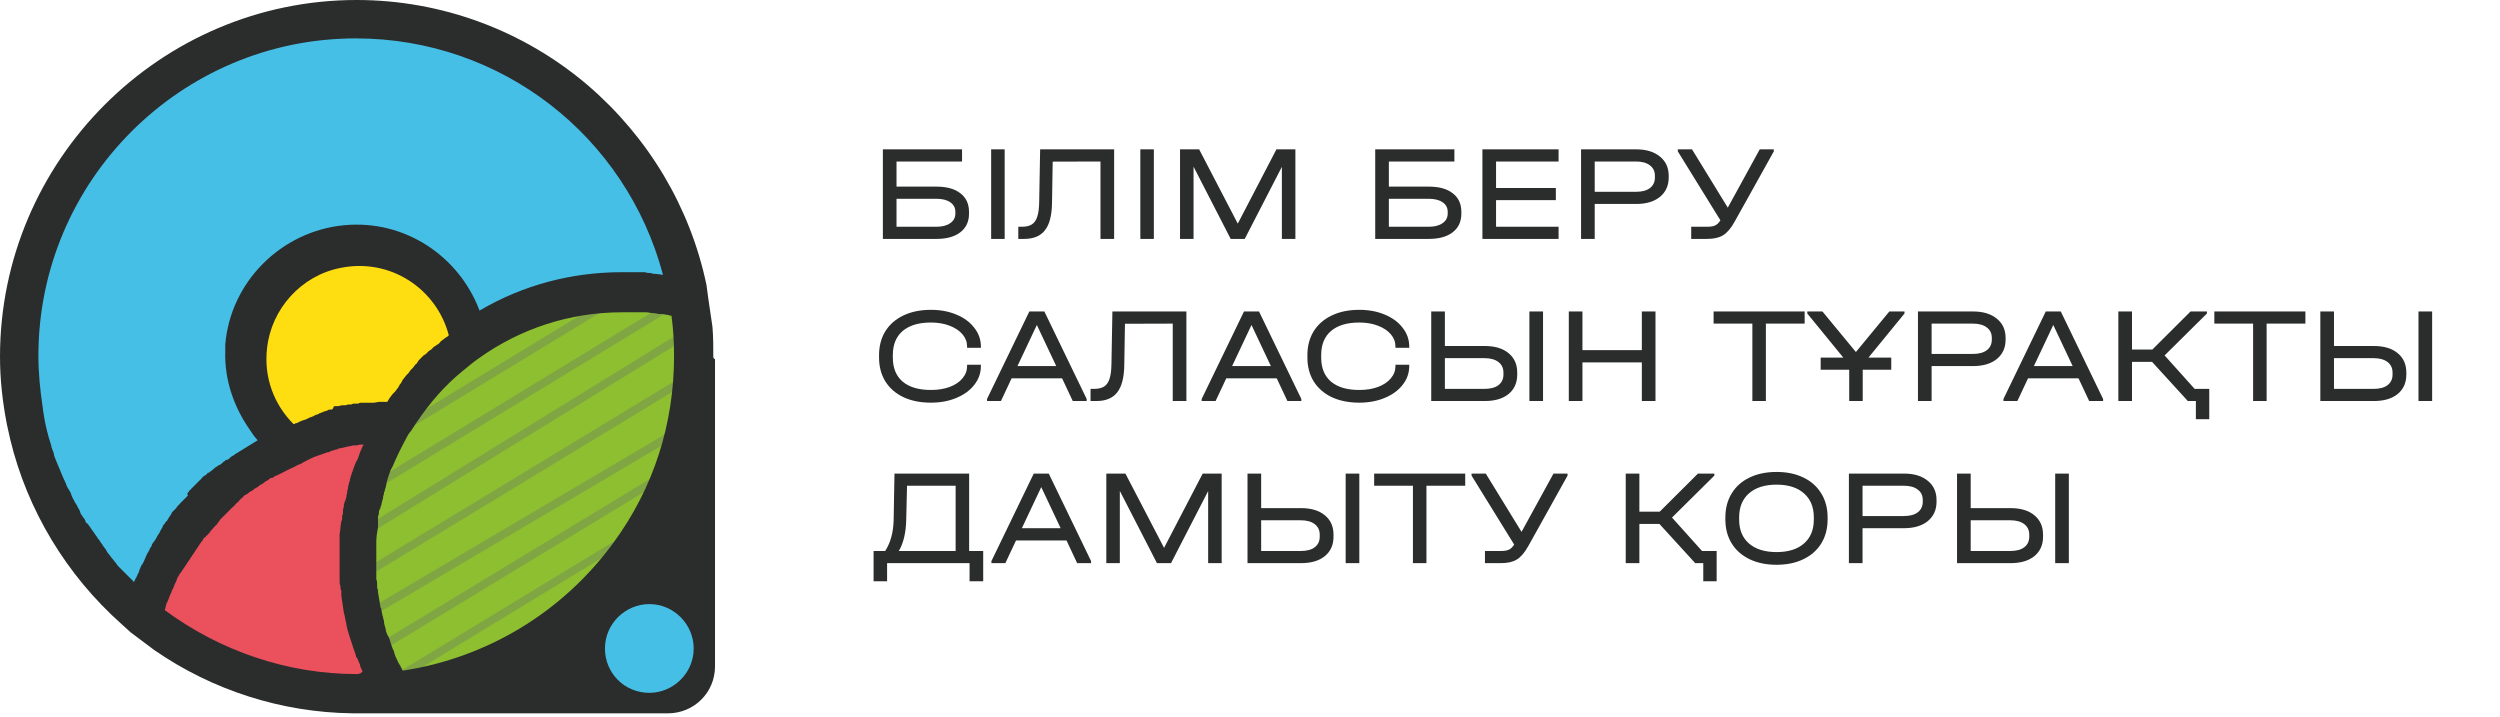 <?xml version="1.0" encoding="UTF-8"?> <svg xmlns="http://www.w3.org/2000/svg" width="293" height="84" viewBox="0 0 293 84" fill="none"> <path d="M41.8 81.1C63.5 81.1 81 63.5 81 41.8C81 20.2 63.5 2.6 41.8 2.6C20.1 2.6 2.6 20.2 2.6 41.8C2.6 63.5 20.2 81.1 41.8 81.1Z" fill="#46BFE7"></path> <path d="M41.8 54.7C48.9 54.7 54.6 49 54.6 41.9C54.6 34.8 48.9 29 41.8 29C34.7 29 29 34.8 29 41.9C29 49 34.7 54.7 41.8 54.7Z" fill="#FFDE11"></path> <path d="M45.501 80.6L42.301 71.6L41.801 59.5L46.801 48.3L54.601 40.3L64.201 35.9L76.701 34.7H81.401L82.501 44L79.001 54.7L74.101 64.6L67.101 72.1C67.101 72.1 57.601 77.3 57.201 77.5C56.801 77.7 47.901 81 47.901 81L45.501 80.6Z" fill="#8DBF30"></path> <path d="M82.1 57.3L41.4 82L41.9 82.8L82.5 58.1L82.1 57.3Z" fill="#7FA643"></path> <path d="M81.001 53.2L39.301 78.5L39.801 79.3L81.501 54L81.001 53.2Z" fill="#7FA643"></path> <path d="M82 48.5L37.1 75L37.6 75.8L82.5 49.3L82 48.5Z" fill="#7FA643"></path> <path d="M81.8 43L35 71.4L35.5 72.2L82.3 43.8L81.8 43Z" fill="#7FA643"></path> <path d="M82.801 37.1L32.801 67.9L33.301 68.7L83.301 37.9L82.801 37.1Z" fill="#7FA643"></path> <path d="M81.499 33.5L30.699 64.4L31.199 65.2L81.999 34.3L81.499 33.5Z" fill="#7FA643"></path> <path d="M69.9 35.8L28.6 60.9L29.1 61.7L70.4 36.6L69.9 35.8Z" fill="#7FA643"></path> <path d="M36.7 51.1L26.4 57.3L26.9 58.1L37.2 51.9L36.7 51.1Z" fill="#7FA643"></path> <path d="M16.801 70.2L23.401 59.4L33.101 52L42.301 49.5H44.601L41.901 61.5L43.201 75.2L45.401 80.5L35.301 81L23.201 76.2L16.801 70.2Z" fill="#EA515D"></path> <path d="M83.6 41.8C83.6 40.6 83.6 39.5 83.5 38.3L83 34.9L82.8 33.4C80.9 24.3 76 16.1 68.9 10C61.4 3.6 51.8 0 41.8 0C18.8 0 0 18.8 0 41.8C0 44.5 0.3 47.1 0.8 49.7L1.2 51.5C3.2 59.8 7.8 67.4 14.2 73.1L15.3 74.1L18.1 76.2C24.9 80.9 33 83.5 41.3 83.6H78.3C81.3 83.6 83.8 81.2 83.8 78.1V42.4C83.8 42.3 83.8 42.2 83.8 42.1C83.6 42 83.6 41.9 83.6 41.8ZM19.1 61.7C19.1 61.8 19.1 61.8 19.1 61.7C19 61.8 19 61.8 19.1 61.7C18.9 62 18.8 62.2 18.7 62.4C18.7 62.5 18.6 62.5 18.6 62.6L18.5 62.7C18.5 62.8 18.4 62.8 18.4 62.9C18.4 63 18.3 63 18.3 63.1C18.2 63.2 18.2 63.3 18.1 63.4C18 63.5 17.9 63.7 17.8 63.8C17.8 63.8 17.8 63.8 17.8 63.9C17.8 64 17.7 64 17.7 64.1C17.6 64.2 17.5 64.4 17.5 64.5C17.4 64.6 17.4 64.7 17.3 64.8C17.3 64.9 17.2 64.9 17.2 65C17.2 65.1 17.1 65.2 17.1 65.2C17.1 65.3 17 65.4 17 65.5C16.9 65.6 16.9 65.8 16.8 65.9C16.8 66 16.7 66 16.7 66.1C16.7 66.1 16.7 66.2 16.6 66.2C16.5 66.4 16.4 66.7 16.3 66.9V67C16.3 67.1 16.2 67.1 16.2 67.2C16.1 67.3 16.1 67.5 16 67.6C16 67.7 15.9 67.8 15.9 67.8C15.8 67.9 15.8 68.1 15.7 68.2C15.4 67.9 15.1 67.6 14.8 67.3C14.7 67.2 14.6 67.1 14.5 67C14.3 66.8 14.1 66.6 13.9 66.4C13.8 66.3 13.7 66.2 13.6 66C13.4 65.8 13.3 65.6 13.1 65.4C13 65.3 12.9 65.1 12.8 65C12.6 64.8 12.5 64.6 12.4 64.4C12.3 64.3 12.2 64.1 12.1 64C12 63.8 11.8 63.6 11.7 63.4C11.6 63.3 11.5 63.1 11.4 63C11.3 62.8 11.1 62.6 11 62.4C10.9 62.3 10.8 62.1 10.7 62C10.6 61.8 10.4 61.6 10.3 61.4C10.1 61.3 10 61.2 10 61C9.9 60.8 9.7 60.6 9.6 60.4C9.5 60.3 9.4 60.1 9.4 60C9.3 59.7 9.1 59.5 9 59.2C8.9 59.1 8.9 59 8.8 58.9C8.6 58.5 8.4 58.2 8.3 57.8C8.3 57.7 8.2 57.7 8.2 57.6C8 57.3 7.8 57 7.7 56.6C7.6 56.5 7.6 56.3 7.5 56.2C7.4 56 7.3 55.7 7.2 55.5C7.1 55.3 7.1 55.2 7 55C6.9 54.8 6.8 54.5 6.7 54.3C6.6 54.1 6.6 54 6.5 53.8C6.4 53.6 6.3 53.3 6.3 53.1C6.2 52.9 6.2 52.8 6.1 52.6C6.1 52.5 6 52.4 6 52.2C5.2 49.8 5 47.7 5 47.7C4.7 45.7 4.5 43.7 4.5 41.7C4.5 21.2 21.2 4.5 41.7 4.5C58.8 4.5 73.4 16 77.7 32.2C77.4 32.2 77.1 32.1 76.8 32.1C76.6 32.1 76.5 32.1 76.3 32C76.1 32 75.8 32 75.6 31.9C75.5 31.9 75.3 31.9 75.2 31.9C74.9 31.9 74.7 31.9 74.4 31.9C74.3 31.9 74.2 31.9 74 31.9C73.6 31.9 73.2 31.9 72.9 31.9C67 31.9 61.3 33.4 56.2 36.4C53.8 30 47.4 25.7 40.3 26.4C33 27.1 27 33 26.4 40.4C26.4 40.7 26.4 40.9 26.4 41.2C26.3 44.5 27.4 47.7 29.3 50.4C29.8 51.2 30.2 51.6 30.2 51.6L27.6 53.2C27.6 53.2 27.5 53.2 27.5 53.3C27.4 53.3 27.4 53.4 27.3 53.4C27.1 53.5 27 53.6 26.8 53.8C26.7 53.8 26.7 53.9 26.6 53.9C26.6 53.9 26.6 53.9 26.5 53.9C26.5 53.9 26.4 53.9 26.4 54C26.2 54.1 26.1 54.2 25.9 54.4C25.8 54.4 25.8 54.5 25.7 54.5C25.6 54.5 25.6 54.6 25.5 54.6L25.4 54.7C25.3 54.7 25.3 54.8 25.2 54.8C25.1 54.9 25.1 54.9 25 55C24.9 55.1 24.7 55.2 24.6 55.3L24.5 55.4C24.5 55.4 24.5 55.4 24.4 55.4C24.4 55.4 24.3 55.4 24.3 55.5C24.2 55.6 24.1 55.7 23.9 55.8C23.8 55.9 23.7 55.9 23.7 56C23.6 56.1 23.6 56.1 23.5 56.2C23.5 56.2 23.5 56.2 23.4 56.3L23.3 56.4C23.2 56.5 23.2 56.5 23.1 56.6C23 56.7 22.8 56.9 22.7 57L22.6 57.1C22.6 57.1 22.6 57.1 22.5 57.2C22.3 57.4 22.1 57.6 22 57.8L21.9 57.9C22.1 58 22 58 22 58.1C21.9 58.2 21.8 58.3 21.7 58.4C21.6 58.5 21.6 58.5 21.5 58.6C21.4 58.7 21.3 58.8 21.2 58.9C21.2 58.9 21.2 58.9 21.1 59C21 59.1 21 59.2 20.9 59.2C20.8 59.3 20.7 59.5 20.6 59.6C20.5 59.7 20.5 59.7 20.4 59.8L20.3 59.9C20.2 60 20.1 60.1 20.1 60.2C20 60.3 20 60.4 19.9 60.5C19.8 60.6 19.8 60.7 19.7 60.8C19.7 60.9 19.6 60.9 19.6 61C19.5 61.1 19.5 61.1 19.4 61.2C19.3 61.4 19.2 61.5 19 61.7C19.1 61.6 19.1 61.7 19.1 61.7ZM41.8 79C33.7 79 25.8 76.3 19.3 71.5C19.4 71.3 19.4 71.1 19.5 70.8C19.5 70.7 19.5 70.7 19.6 70.6C19.7 70.4 19.7 70.3 19.8 70.1C19.8 70 19.9 69.9 19.9 69.8C20 69.7 20 69.5 20.1 69.4C20.1 69.3 20.2 69.2 20.2 69.1C20.3 69 20.3 68.9 20.4 68.7C20.4 68.6 20.5 68.5 20.5 68.4C20.6 68.3 20.6 68.2 20.7 68C20.7 67.9 20.8 67.8 20.8 67.7C20.9 67.6 20.9 67.5 21 67.4C21 67.3 21.1 67.2 21.2 67.1C21.3 67 21.3 66.9 21.4 66.8C21.5 66.7 21.5 66.6 21.6 66.5C21.7 66.4 21.7 66.3 21.8 66.2C21.9 66.1 21.9 66 22 65.9C22.1 65.8 22.1 65.7 22.2 65.6C22.3 65.5 22.3 65.4 22.4 65.3C22.5 65.2 22.5 65.1 22.6 65C22.7 64.9 22.7 64.8 22.8 64.7C22.9 64.6 22.9 64.5 23 64.4C23.1 64.3 23.1 64.2 23.2 64.1C23.3 64 23.3 63.9 23.4 63.8C23.5 63.7 23.5 63.6 23.6 63.5C23.7 63.4 23.8 63.3 23.8 63.2C23.9 63.1 23.9 63 24 63C24.1 62.9 24.2 62.8 24.3 62.7C24.4 62.6 24.4 62.6 24.5 62.5C24.6 62.4 24.7 62.2 24.8 62.1L24.9 62C25.1 61.8 25.2 61.6 25.4 61.5C25.4 61.4 25.5 61.4 25.5 61.3C25.6 61.2 25.7 61.1 25.8 60.9C25.9 60.8 25.9 60.8 26 60.7C26.1 60.6 26.2 60.5 26.3 60.4C26.4 60.3 26.4 60.3 26.5 60.2C26.6 60.1 26.7 60 26.8 59.9C26.9 59.8 26.9 59.8 27 59.7C27.1 59.6 27.2 59.5 27.3 59.4C27.4 59.3 27.5 59.3 27.5 59.2C27.6 59.1 27.7 59 27.8 58.9C27.9 58.8 28 58.8 28 58.7C28.1 58.6 28.2 58.5 28.3 58.4C28.4 58.3 28.5 58.3 28.5 58.2C28.6 58.1 28.7 58 28.8 58C28.9 57.9 29 57.9 29.1 57.8C29.2 57.7 29.3 57.6 29.4 57.6C29.5 57.5 29.6 57.5 29.7 57.4C29.8 57.3 29.9 57.2 30 57.2C30.1 57.1 30.2 57.1 30.3 57C30.4 56.9 30.5 56.8 30.6 56.8C30.7 56.7 30.8 56.7 30.9 56.6C31 56.5 31.1 56.4 31.2 56.4C31.3 56.3 31.4 56.3 31.5 56.2C31.6 56.1 31.7 56 31.9 56C32 56 32.1 55.9 32.1 55.9C32.2 55.8 32.4 55.7 32.5 55.7C32.6 55.7 32.6 55.6 32.7 55.6C32.9 55.5 33.1 55.4 33.3 55.3C33.8 55 34.4 54.8 34.9 54.5C35.2 54.4 35.4 54.3 35.7 54.1C35.8 54.1 35.9 54 35.9 54C36.1 53.9 36.3 53.8 36.5 53.7C36.6 53.7 36.7 53.6 36.7 53.6C37.3 53.4 37.8 53.2 38.4 53C38.5 53 38.6 53 38.7 52.9C38.9 52.8 39.1 52.8 39.3 52.7C39.4 52.7 39.5 52.7 39.6 52.6C39.9 52.5 40.2 52.5 40.5 52.4C40.8 52.3 41.1 52.3 41.4 52.2C41.5 52.2 41.6 52.2 41.7 52.2C41.9 52.2 42.1 52.1 42.4 52.1C42.5 52.1 42.5 52.1 42.6 52.1C42.6 52.2 42.6 52.2 42.5 52.3C42.4 52.5 42.3 52.8 42.2 53C42.2 53.1 42.1 53.2 42.1 53.3C42 53.6 41.9 53.9 41.7 54.2C41.6 54.5 41.4 54.9 41.3 55.3C41.2 55.5 41.2 55.7 41.1 55.8C41.1 55.9 41.1 55.9 41.1 55.9C41.1 56 41 56.1 41 56.3C41 56.4 41 56.5 40.9 56.5V56.6C40.9 56.8 40.8 56.9 40.8 57.1C40.8 57.3 40.7 57.4 40.7 57.6C40.7 57.8 40.6 58 40.6 58.2C40.6 58.3 40.5 58.5 40.5 58.6L40.4 58.8C40.4 58.9 40.3 59.1 40.3 59.2V59.3C40.3 59.5 40.2 59.6 40.2 59.8C40.2 59.9 40.2 59.9 40.2 60C40.2 60.1 40.2 60.3 40.1 60.4C40.1 60.5 40.1 60.6 40.1 60.7C40.1 60.8 40.1 61 40 61.1C39.9 61.6 39.9 62.1 39.8 62.6C39.8 62.7 39.8 62.9 39.8 63C39.8 63.1 39.8 63.1 39.8 63.2C39.8 63.3 39.8 63.3 39.8 63.4C39.8 63.5 39.8 63.5 39.8 63.6V63.8C39.8 63.9 39.8 64 39.8 64.1C39.8 64.3 39.8 64.4 39.8 64.5V64.8C39.8 65 39.8 65.2 39.8 65.4C39.8 65.6 39.8 65.9 39.8 66.1C39.8 66.2 39.8 66.4 39.8 66.5C39.8 66.6 39.8 66.8 39.8 66.9C39.8 67 39.8 67.1 39.8 67.2C39.8 67.3 39.8 67.5 39.8 67.6C39.8 67.7 39.8 67.9 39.8 68C39.8 68.2 39.8 68.5 39.9 68.7C39.9 68.9 39.9 69.1 40 69.2C40 69.3 40 69.3 40 69.4C40 69.5 40 69.6 40 69.8C40.1 70.5 40.2 71.1 40.3 71.8C40.3 71.9 40.4 72.1 40.4 72.2L40.5 72.7C40.5 72.9 40.6 73 40.6 73.2C40.6 73.4 40.7 73.5 40.7 73.7C40.8 74 40.9 74.4 41 74.7C41.1 75 41.2 75.3 41.3 75.6C41.4 76 41.6 76.4 41.7 76.8C41.7 76.9 41.8 77.1 41.9 77.2C42 77.5 42.1 77.7 42.2 77.9V78C42.2 78.1 42.3 78.2 42.3 78.3C42.4 78.4 42.4 78.6 42.5 78.7C42.2 79 42 79 41.8 79ZM43.7 47.2C43.6 47.2 43.6 47.2 43.5 47.2H43.4C43.3 47.2 43.2 47.2 43.1 47.2C43 47.2 42.9 47.2 42.7 47.2H42.6C42.5 47.2 42.4 47.2 42.4 47.2C42.3 47.2 42.1 47.2 42 47.3C41.9 47.3 41.9 47.3 41.8 47.3C41.7 47.3 41.7 47.3 41.6 47.3C41.5 47.3 41.3 47.3 41.2 47.4C41.1 47.4 41.1 47.4 41 47.4H40.9C40.7 47.4 40.6 47.5 40.4 47.5C40.3 47.5 40.2 47.5 40.2 47.5C40.2 47.5 40.2 47.5 40.1 47.5C39.9 47.5 39.8 47.6 39.6 47.6C39.5 47.6 39.5 47.6 39.4 47.6H39.3C39.2 47.6 39.1 47.6 39.1 47.7C39 48 38.9 48 38.8 48H38.7C38.6 48 38.5 48 38.4 48.1C38.3 48.1 38.2 48.2 38.1 48.2C38 48.2 37.9 48.2 37.9 48.3C37.8 48.3 37.7 48.3 37.6 48.4C37.5 48.4 37.4 48.4 37.4 48.5C37.3 48.5 37.2 48.6 37.1 48.6C37 48.6 37 48.6 36.9 48.7C36.8 48.7 36.8 48.7 36.7 48.8C36.6 48.8 36.5 48.9 36.4 48.9C36.3 48.9 36.2 49 36.2 49C36.1 49 36.1 49 36 49.1C35.9 49.1 35.8 49.2 35.7 49.2C35.6 49.2 35.5 49.3 35.4 49.3C35.3 49.3 35.2 49.4 35.2 49.4C35.1 49.4 35.1 49.4 35 49.5C34.9 49.5 34.8 49.6 34.7 49.6C34.6 49.6 34.5 49.7 34.5 49.7H34.4C32.1 47.4 30.9 44.2 31.3 40.8C31.8 36.2 35.3 32.3 39.9 31.4C45.8 30.2 51.2 33.9 52.6 39.3L52.5 39.4C52.4 39.5 52.3 39.5 52.2 39.6C52.1 39.7 51.9 39.8 51.8 39.9C51.7 40 51.6 40 51.6 40.1L51.5 40.2C51.4 40.3 51.3 40.4 51.2 40.4C51.1 40.5 51 40.6 50.9 40.6C50.8 40.7 50.7 40.8 50.6 40.9C50.6 40.9 50.6 40.9 50.5 41C50.4 41 50.4 41.1 50.3 41.1C50.2 41.2 50.1 41.3 50 41.4C49.9 41.5 49.8 41.6 49.7 41.6C49.6 41.7 49.6 41.7 49.5 41.8L49.4 41.9C49.3 42 49.2 42.1 49.2 42.1C49.1 42.2 49 42.3 48.9 42.5C48.8 42.6 48.8 42.7 48.7 42.7C48.6 42.8 48.5 43 48.4 43.1C48.3 43.2 48.3 43.2 48.2 43.3C48.1 43.4 48 43.5 47.9 43.7L47.8 43.8L47.7 43.9C47.5 44.1 47.4 44.3 47.2 44.5C47.2 44.6 47.1 44.6 47.1 44.7C47.1 44.8 47 44.8 47 44.9C46.9 45 46.8 45.1 46.8 45.2C46.7 45.3 46.7 45.4 46.6 45.5C46.5 45.6 46.4 45.8 46.3 45.9C46.3 45.9 46.3 45.9 46.2 46C46.1 46.1 46.1 46.1 46 46.2C45.9 46.3 45.8 46.5 45.7 46.6C45.6 46.7 45.6 46.8 45.5 46.9C45.5 47 45.4 47 45.4 47.1C45.3 47.1 45.2 47.1 45.1 47.1C45 47.1 44.9 47.1 44.8 47.1C44.7 47.1 44.7 47.1 44.6 47.1C44.5 47.1 44.4 47.1 44.4 47.1C43.9 47.2 43.8 47.2 43.7 47.2ZM71.9 63.6C66 71.7 57.1 77.1 47.2 78.6C47.1 78.4 47 78.2 46.9 78C46.8 77.9 46.8 77.8 46.7 77.7C46.6 77.4 46.4 77.1 46.3 76.8C46.3 76.7 46.2 76.6 46.2 76.5V76.4C46.1 76.2 46 76 45.9 75.7C45.9 75.6 45.8 75.5 45.8 75.4C45.7 75 45.6 74.7 45.4 74.4C45.3 74.2 45.2 73.9 45.2 73.7C45.1 73.4 45 73.1 45 72.8C45 72.7 44.9 72.5 44.9 72.4C44.9 72.3 44.8 72.1 44.8 72L44.7 71.5C44.7 71.4 44.7 71.3 44.6 71.2C44.5 70.6 44.4 70 44.3 69.4C44.3 69.2 44.3 69.1 44.2 68.9C44.2 68.8 44.2 68.6 44.2 68.5C44.2 68.3 44.2 68.1 44.1 67.9C44.1 67.8 44.1 67.7 44.1 67.6C44.1 67.5 44.1 67.4 44.1 67.2C44.1 67.1 44.1 67 44.1 67C44.1 66.9 44.1 66.8 44.1 66.6V66.5C44.1 66.4 44.1 66.3 44.1 66.2V66.1C44.1 65.9 44.1 65.7 44.1 65.5C44.1 65.3 44.1 65.2 44.1 65V64.7C44.1 64.6 44.1 64.5 44.1 64.4V64.3C44.1 64.2 44.1 64.2 44.1 64.1V64V63.8C44.1 63.7 44.1 63.6 44.1 63.5C44.1 62.9 44.2 62.4 44.3 61.8C44.3 61.7 44.3 61.6 44.3 61.5V61.4C44.3 61.3 44.3 61.3 44.3 61.2C44.3 61.1 44.3 61 44.3 60.9V60.7C44.3 60.6 44.3 60.4 44.4 60.3V60.1C44.4 60 44.4 59.9 44.5 59.7L44.6 59.5C44.6 59.4 44.6 59.3 44.7 59.2C44.7 59 44.8 58.8 44.8 58.7C44.8 58.6 44.9 58.5 44.9 58.3V58.2C44.9 58.1 45 58 45 57.8C45 57.7 45 57.6 45.1 57.6V57.5C45.1 57.4 45.1 57.3 45.2 57.2V57.1C45.2 57 45.3 56.8 45.3 56.6C45.4 56.2 45.5 55.9 45.6 55.6C45.7 55.3 45.8 55 46 54.7C46.5 53.5 47.1 52.3 47.7 51.2C47.8 51 47.9 50.8 48.1 50.6C48.4 50.2 48.6 49.8 48.9 49.4C50.4 47.2 52.1 45.2 54.2 43.5C54.8 43 55.4 42.5 56.1 42C61 38.5 66.8 36.6 72.9 36.6C73.2 36.6 73.5 36.6 73.7 36.6C73.8 36.6 73.9 36.6 74 36.6C74.2 36.6 74.4 36.6 74.6 36.6C74.7 36.6 74.8 36.6 74.9 36.6C75.1 36.6 75.3 36.6 75.5 36.6C75.6 36.6 75.7 36.6 75.7 36.6C76 36.6 76.3 36.7 76.5 36.7H76.6C76.8 36.7 77.1 36.8 77.3 36.8C77.4 36.8 77.5 36.8 77.6 36.8C77.8 36.8 78 36.9 78.2 36.9C78.3 36.9 78.4 36.9 78.5 37C78.6 37 78.6 37 78.7 37C78.9 38.5 79 40.1 79 41.7C79 49.7 76.6 57.2 71.9 63.6Z" fill="#2B2C2C"></path> <path d="M76.1 81.2C78.9 81.2 81.3 78.9 81.3 76C81.3 73.2 79 70.8 76.1 70.8C73.3 70.8 70.9 73.1 70.9 76C70.9 78.9 73.2 81.2 76.1 81.2Z" fill="#46BFE7"></path> <path d="M112.752 17.504V18.928H105.072V21.872H109.76C110.965 21.872 111.899 22.133 112.56 22.656C113.232 23.168 113.568 23.893 113.568 24.832V25.04C113.568 25.968 113.232 26.693 112.56 27.216C111.888 27.739 110.955 28 109.76 28H103.472V17.504H112.752ZM109.744 26.576C110.427 26.576 110.965 26.437 111.36 26.16C111.765 25.883 111.968 25.509 111.968 25.04V24.832C111.968 24.352 111.771 23.979 111.376 23.712C110.981 23.435 110.437 23.296 109.744 23.296H105.072V26.576H109.744ZM117.747 17.504V28H116.163V17.504H117.747ZM130.576 28H128.976V18.928L123.376 18.944L123.296 23.808C123.274 25.259 122.997 26.32 122.464 26.992C121.941 27.664 121.13 28 120.032 28H119.344V26.576H119.744C120.245 26.576 120.64 26.485 120.928 26.304C121.226 26.112 121.44 25.808 121.568 25.392C121.706 24.976 121.781 24.411 121.792 23.696L121.904 17.504H130.576V28ZM135.231 17.504V28H133.647V17.504H135.231ZM151.82 28H150.236V19.552L145.884 28H144.236L139.884 19.536V28H138.3V17.504H140.54L145.068 26.208L149.596 17.504H151.82V28ZM170.455 17.504V18.928H162.775V21.872H167.463C168.668 21.872 169.602 22.133 170.263 22.656C170.935 23.168 171.271 23.893 171.271 24.832V25.04C171.271 25.968 170.935 26.693 170.263 27.216C169.591 27.739 168.658 28 167.463 28H161.175V17.504H170.455ZM167.447 26.576C168.13 26.576 168.668 26.437 169.063 26.16C169.468 25.883 169.671 25.509 169.671 25.04V24.832C169.671 24.352 169.474 23.979 169.079 23.712C168.684 23.435 168.14 23.296 167.447 23.296H162.775V26.576H167.447ZM182.666 17.504V18.928H175.338V22.032H182.346V23.456H175.338V26.576H182.666V28H173.738V17.504H182.666ZM191.764 17.504C192.937 17.504 193.865 17.787 194.548 18.352C195.231 18.907 195.572 19.659 195.572 20.608V20.8C195.572 21.749 195.231 22.507 194.548 23.072C193.865 23.627 192.937 23.904 191.764 23.904H186.9V28H185.3V17.504H191.764ZM191.732 22.48C192.436 22.48 192.98 22.336 193.364 22.048C193.759 21.749 193.956 21.333 193.956 20.8V20.608C193.956 20.075 193.759 19.664 193.364 19.376C192.98 19.077 192.436 18.928 191.732 18.928H186.9V22.48H191.732ZM207.889 17.504V17.744L203.297 25.984C202.87 26.752 202.422 27.28 201.953 27.568C201.494 27.856 200.87 28 200.081 28H198.209V26.576H200.081C200.497 26.576 200.812 26.523 201.025 26.416C201.249 26.309 201.452 26.112 201.633 25.824L196.641 17.744V17.504H198.305L202.497 24.336L206.241 17.504H207.889ZM109.104 47.192C107.877 47.192 106.805 46.979 105.888 46.552C104.971 46.115 104.261 45.496 103.76 44.696C103.269 43.896 103.024 42.963 103.024 41.896V41.624C103.024 40.557 103.269 39.624 103.76 38.824C104.261 38.024 104.971 37.405 105.888 36.968C106.805 36.531 107.877 36.312 109.104 36.312C110.213 36.312 111.211 36.499 112.096 36.872C112.992 37.245 113.691 37.763 114.192 38.424C114.704 39.075 114.96 39.805 114.96 40.616V40.76H113.344V40.616C113.344 40.083 113.163 39.603 112.8 39.176C112.437 38.749 111.931 38.413 111.28 38.168C110.64 37.923 109.915 37.8 109.104 37.8C107.675 37.8 106.571 38.131 105.792 38.792C105.024 39.453 104.64 40.392 104.64 41.608V41.912C104.64 43.128 105.024 44.067 105.792 44.728C106.571 45.379 107.675 45.704 109.104 45.704C109.925 45.704 110.656 45.587 111.296 45.352C111.947 45.107 112.448 44.771 112.8 44.344C113.163 43.917 113.344 43.437 113.344 42.904V42.744H114.96V42.904C114.96 43.715 114.704 44.445 114.192 45.096C113.691 45.747 112.992 46.259 112.096 46.632C111.211 47.005 110.213 47.192 109.104 47.192ZM127.359 46.76V47H125.727L124.479 44.344H118.559L117.311 47H115.679V46.76L120.639 36.504H122.399L127.359 46.76ZM123.791 42.904L121.519 38.088L119.247 42.904H123.791ZM139.045 47H137.445V37.928L131.845 37.944L131.765 42.808C131.743 44.259 131.466 45.32 130.933 45.992C130.41 46.664 129.599 47 128.501 47H127.812V45.576H128.213C128.714 45.576 129.109 45.485 129.397 45.304C129.695 45.112 129.909 44.808 130.037 44.392C130.175 43.976 130.25 43.411 130.261 42.696L130.373 36.504H139.045V47ZM152.516 46.76V47H150.884L149.636 44.344H143.716L142.468 47H140.836V46.76L145.796 36.504H147.556L152.516 46.76ZM148.948 42.904L146.676 38.088L144.404 42.904H148.948ZM159.307 47.192C158.08 47.192 157.008 46.979 156.091 46.552C155.174 46.115 154.464 45.496 153.963 44.696C153.472 43.896 153.227 42.963 153.227 41.896V41.624C153.227 40.557 153.472 39.624 153.963 38.824C154.464 38.024 155.174 37.405 156.091 36.968C157.008 36.531 158.08 36.312 159.307 36.312C160.416 36.312 161.414 36.499 162.299 36.872C163.195 37.245 163.894 37.763 164.395 38.424C164.907 39.075 165.163 39.805 165.163 40.616V40.76H163.547V40.616C163.547 40.083 163.366 39.603 163.003 39.176C162.64 38.749 162.134 38.413 161.483 38.168C160.843 37.923 160.118 37.8 159.307 37.8C157.878 37.8 156.774 38.131 155.995 38.792C155.227 39.453 154.843 40.392 154.843 41.608V41.912C154.843 43.128 155.227 44.067 155.995 44.728C156.774 45.379 157.878 45.704 159.307 45.704C160.128 45.704 160.859 45.587 161.499 45.352C162.15 45.107 162.651 44.771 163.003 44.344C163.366 43.917 163.547 43.437 163.547 42.904V42.744H165.163V42.904C165.163 43.715 164.907 44.445 164.395 45.096C163.894 45.747 163.195 46.259 162.299 46.632C161.414 47.005 160.416 47.192 159.307 47.192ZM169.34 36.504V40.552H174.012C175.196 40.552 176.124 40.829 176.796 41.384C177.478 41.939 177.82 42.701 177.82 43.672V43.896C177.82 44.867 177.478 45.629 176.796 46.184C176.124 46.728 175.196 47 174.012 47H167.74V36.504H169.34ZM180.844 36.504V47H179.244V36.504H180.844ZM173.98 45.576C174.684 45.576 175.228 45.432 175.612 45.144C176.006 44.845 176.204 44.429 176.204 43.896V43.672C176.204 43.139 176.006 42.723 175.612 42.424C175.217 42.125 174.673 41.976 173.98 41.976H169.34V45.576H173.98ZM185.463 36.504V41.032H192.423V36.504H194.023V47H192.423V42.472H185.463V47H183.863V36.504H185.463ZM200.833 37.928V36.504H211.505V37.928H206.961V47H205.377V37.928H200.833ZM223.207 36.744L218.983 41.912H221.655V43.336H218.311V47H216.727V43.336H213.383V41.912H216.039L211.815 36.744V36.504H213.591L217.511 41.256L221.431 36.504H223.207V36.744ZM231.249 36.504C232.422 36.504 233.35 36.787 234.033 37.352C234.715 37.907 235.057 38.659 235.057 39.608V39.8C235.057 40.749 234.715 41.507 234.033 42.072C233.35 42.627 232.422 42.904 231.249 42.904H226.385V47H224.785V36.504H231.249ZM231.217 41.48C231.921 41.48 232.465 41.336 232.849 41.048C233.243 40.749 233.441 40.333 233.441 39.8V39.608C233.441 39.075 233.243 38.664 232.849 38.376C232.465 38.077 231.921 37.928 231.217 37.928H226.385V41.48H231.217ZM246.484 46.76V47H244.852L243.604 44.344H237.684L236.436 47H234.804V46.76L239.764 36.504H241.524L246.484 46.76ZM242.916 42.904L240.644 38.088L238.372 42.904H242.916ZM258.925 45.576V49.128H257.357V47H256.413L252.221 42.408H249.869V47H248.269V36.504H249.869V40.968H252.253L256.733 36.504H258.653V36.744L253.693 41.656L257.213 45.576H258.925ZM259.52 37.928V36.504H270.192V37.928H265.648V47H264.064V37.928H259.52ZM273.543 36.504V40.552H278.215C279.399 40.552 280.327 40.829 280.999 41.384C281.681 41.939 282.023 42.701 282.023 43.672V43.896C282.023 44.867 281.681 45.629 280.999 46.184C280.327 46.728 279.399 47 278.215 47H271.943V36.504H273.543ZM285.047 36.504V47H283.447V36.504H285.047ZM278.183 45.576C278.887 45.576 279.431 45.432 279.815 45.144C280.209 44.845 280.407 44.429 280.407 43.896V43.672C280.407 43.139 280.209 42.723 279.815 42.424C279.42 42.125 278.876 41.976 278.183 41.976H273.543V45.576H278.183ZM115.232 64.576V68.128H113.632V66H103.968V68.128H102.384V64.576H103.744C104.373 63.605 104.704 62.384 104.736 60.912L104.832 55.504H113.584V64.576H115.232ZM106.208 60.96C106.176 62.432 105.888 63.637 105.344 64.576H112V56.928H106.304L106.208 60.96ZM127.875 65.76V66H126.243L124.995 63.344H119.075L117.827 66H116.195V65.76L121.155 55.504H122.915L127.875 65.76ZM124.307 61.904L122.035 57.088L119.763 61.904H124.307ZM143.18 66H141.596V57.552L137.244 66H135.596L131.244 57.536V66H129.66V55.504H131.9L136.428 64.208L140.956 55.504H143.18V66ZM147.808 55.504V59.552H152.48C153.664 59.552 154.592 59.829 155.264 60.384C155.947 60.939 156.288 61.701 156.288 62.672V62.896C156.288 63.867 155.947 64.629 155.264 65.184C154.592 65.728 153.664 66 152.48 66H146.208V55.504H147.808ZM159.312 55.504V66H157.712V55.504H159.312ZM152.448 64.576C153.152 64.576 153.696 64.432 154.08 64.144C154.475 63.845 154.672 63.429 154.672 62.896V62.672C154.672 62.139 154.475 61.723 154.08 61.424C153.686 61.125 153.142 60.976 152.448 60.976H147.808V64.576H152.448ZM161.051 56.928V55.504H171.723V56.928H167.179V66H165.595V56.928H161.051ZM183.717 55.504V55.744L179.125 63.984C178.699 64.752 178.251 65.28 177.781 65.568C177.323 65.856 176.699 66 175.909 66H174.037V64.576H175.909C176.325 64.576 176.64 64.523 176.853 64.416C177.077 64.309 177.28 64.112 177.461 63.824L172.469 55.744V55.504H174.133L178.325 62.336L182.069 55.504H183.717ZM201.191 64.576V68.128H199.623V66H198.679L194.487 61.408H192.135V66H190.535V55.504H192.135V59.968H194.519L198.999 55.504H200.919V55.744L195.959 60.656L199.479 64.576H201.191ZM208.212 66.192C207.006 66.192 205.95 65.973 205.044 65.536C204.137 65.099 203.438 64.48 202.948 63.68C202.457 62.88 202.212 61.941 202.212 60.864V60.656C202.212 59.579 202.457 58.64 202.948 57.84C203.438 57.029 204.137 56.405 205.044 55.968C205.95 55.531 207.006 55.312 208.212 55.312C209.417 55.312 210.468 55.531 211.364 55.968C212.27 56.405 212.969 57.029 213.46 57.84C213.95 58.64 214.196 59.579 214.196 60.656V60.864C214.196 61.941 213.95 62.88 213.46 63.68C212.969 64.48 212.27 65.099 211.364 65.536C210.468 65.973 209.417 66.192 208.212 66.192ZM208.212 64.704C209.588 64.704 210.66 64.368 211.428 63.696C212.196 63.024 212.58 62.091 212.58 60.896V60.64C212.58 59.435 212.196 58.496 211.428 57.824C210.66 57.141 209.588 56.8 208.212 56.8C206.836 56.8 205.758 57.141 204.98 57.824C204.212 58.496 203.828 59.435 203.828 60.64V60.896C203.828 62.091 204.212 63.024 204.98 63.696C205.758 64.368 206.836 64.704 208.212 64.704ZM223.155 55.504C224.328 55.504 225.256 55.787 225.939 56.352C226.621 56.907 226.963 57.659 226.963 58.608V58.8C226.963 59.749 226.621 60.507 225.939 61.072C225.256 61.627 224.328 61.904 223.155 61.904H218.291V66H216.691V55.504H223.155ZM223.123 60.48C223.827 60.48 224.371 60.336 224.755 60.048C225.149 59.749 225.347 59.333 225.347 58.8V58.608C225.347 58.075 225.149 57.664 224.755 57.376C224.371 57.077 223.827 56.928 223.123 56.928H218.291V60.48H223.123ZM230.965 55.504V59.552H235.637C236.821 59.552 237.749 59.829 238.421 60.384C239.103 60.939 239.445 61.701 239.445 62.672V62.896C239.445 63.867 239.103 64.629 238.421 65.184C237.749 65.728 236.821 66 235.637 66H229.365V55.504H230.965ZM242.469 55.504V66H240.869V55.504H242.469ZM235.605 64.576C236.309 64.576 236.853 64.432 237.237 64.144C237.631 63.845 237.829 63.429 237.829 62.896V62.672C237.829 62.139 237.631 61.723 237.237 61.424C236.842 61.125 236.298 60.976 235.605 60.976H230.965V64.576H235.605Z" fill="#2B2C2C"></path> </svg> 
